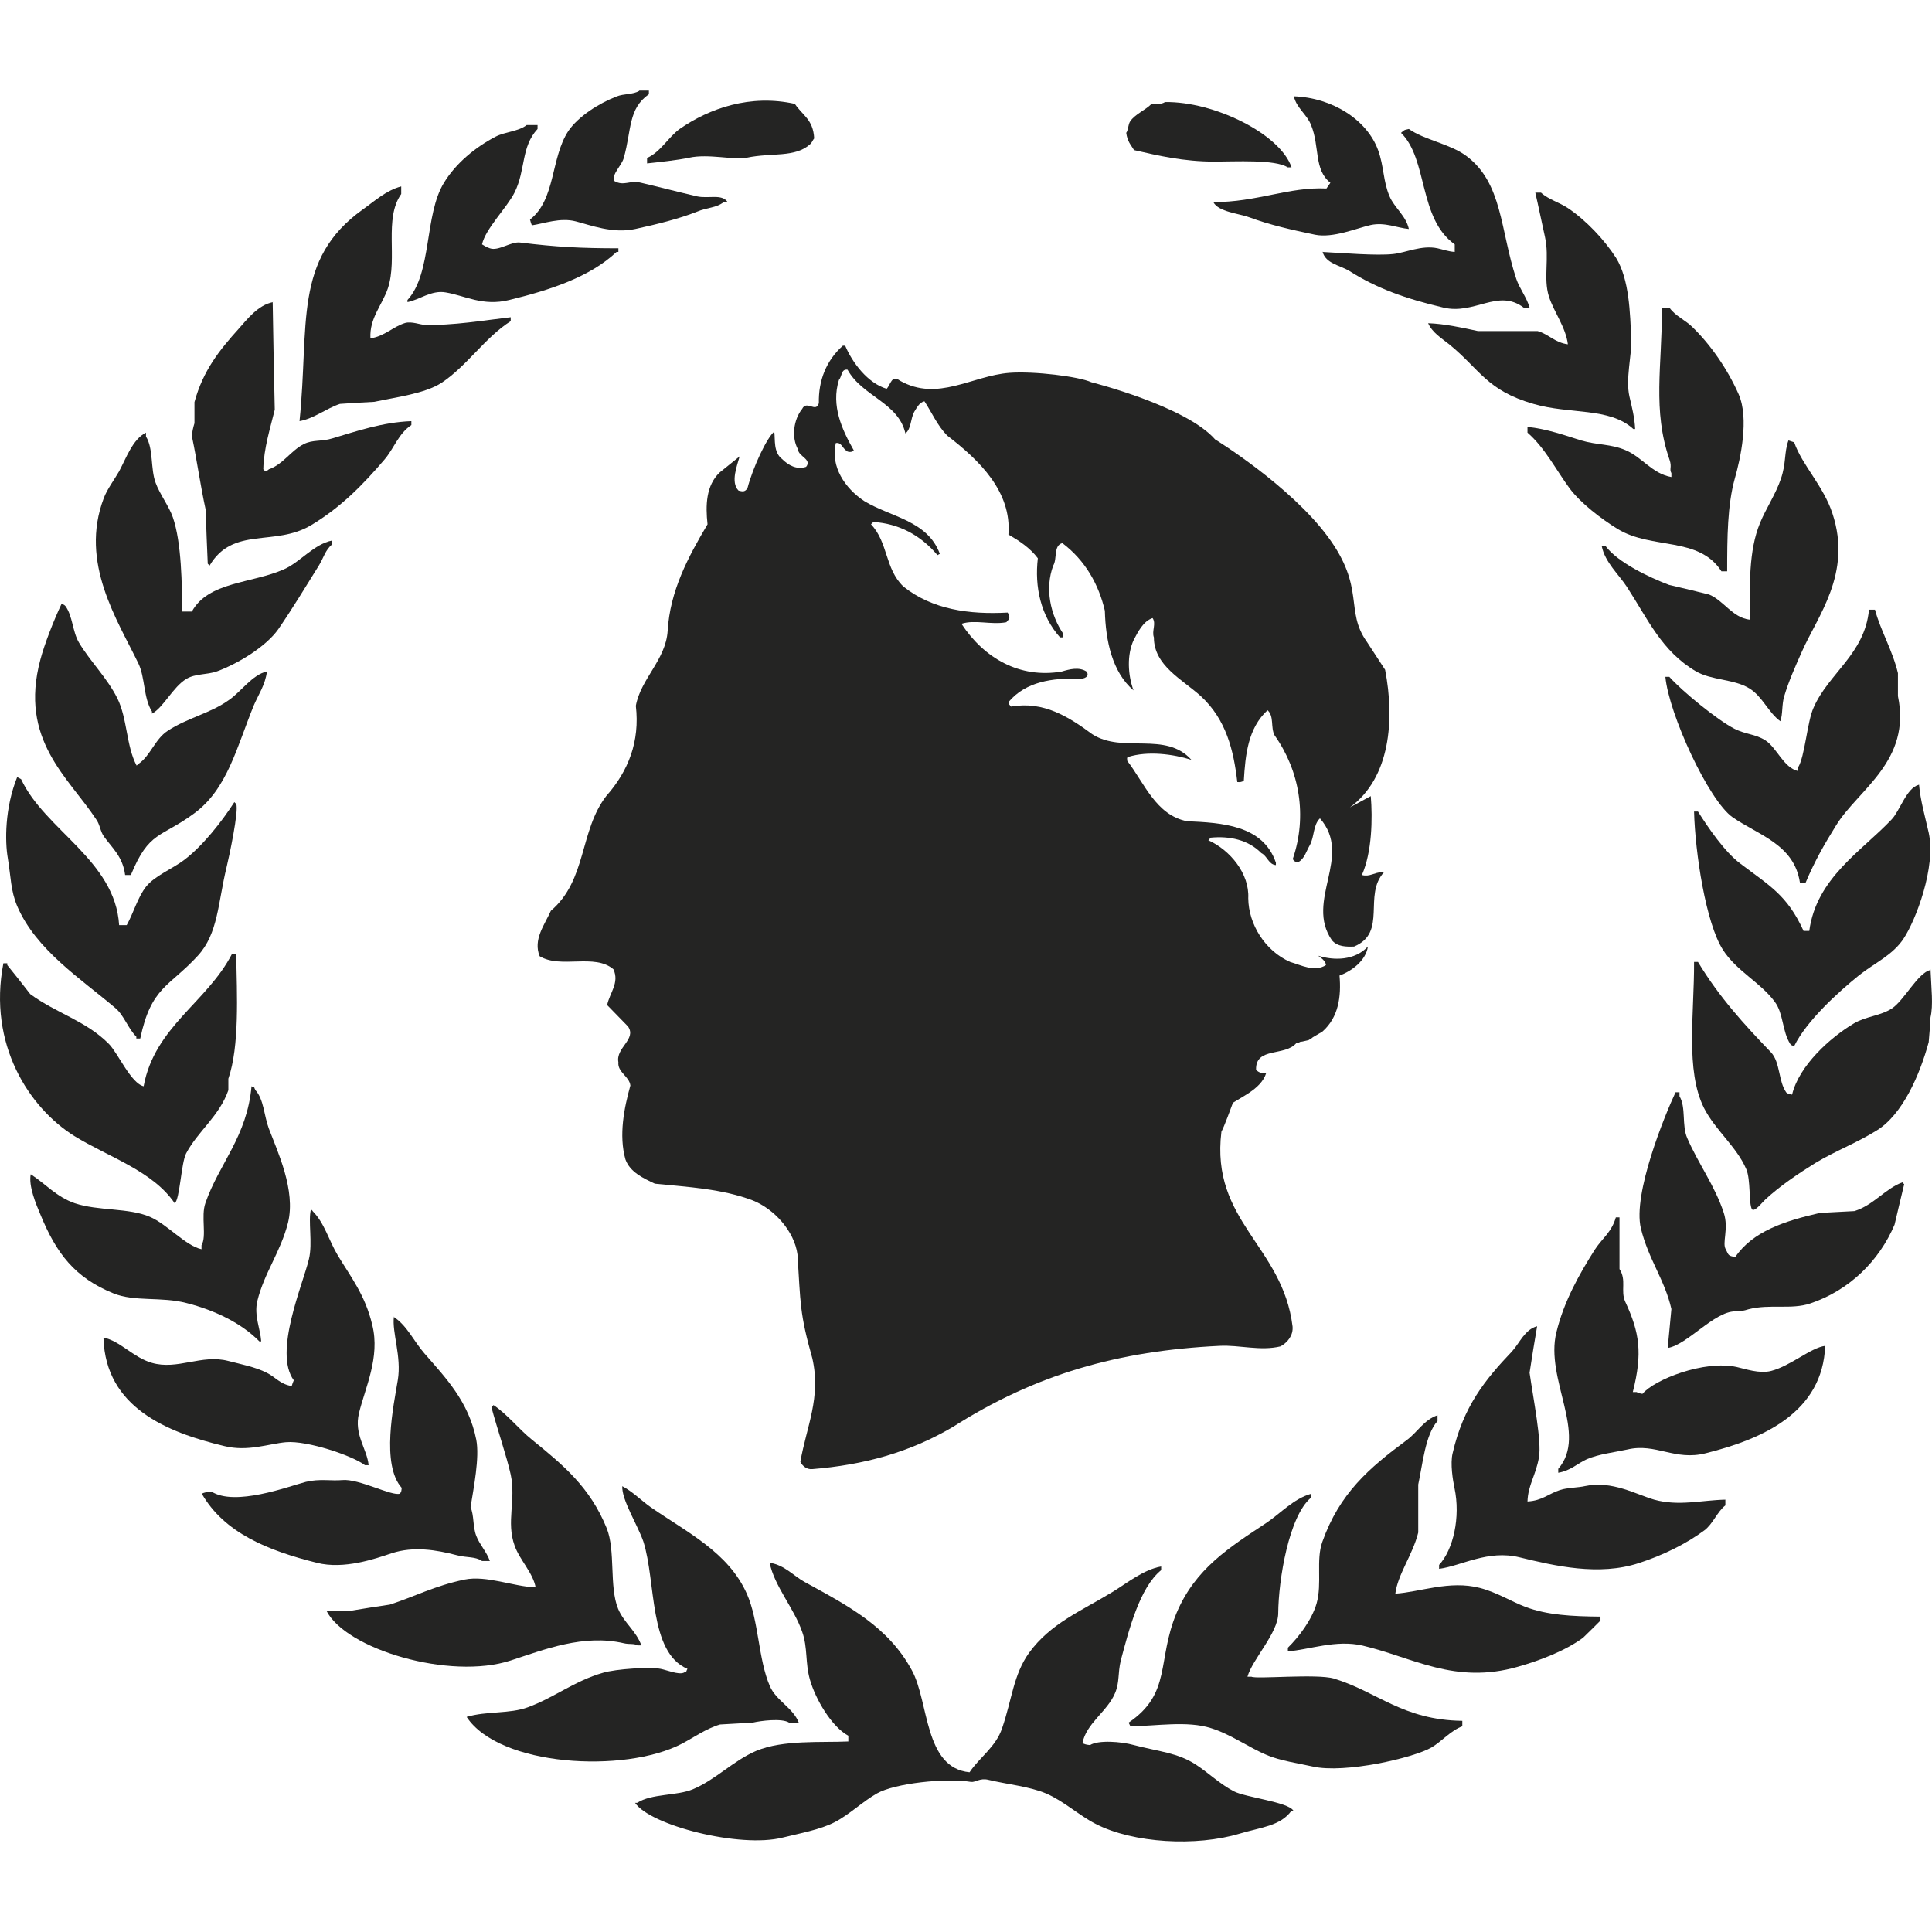 <svg width="64" height="64" viewBox="0 0 64 64" fill="none" xmlns="http://www.w3.org/2000/svg">
<path d="M44.718 26.745C46.057 25.768 46.204 23.848 45.884 22.187L45.28 21.261C44.537 20.223 45.245 19.479 43.984 17.775C42.723 16.071 40.253 14.557 40.253 14.557C39.286 13.45 36.151 12.662 36.151 12.662C35.736 12.472 34.26 12.29 33.439 12.351C32.196 12.446 31.064 13.32 29.812 12.611C29.535 12.403 29.51 12.732 29.372 12.879C28.75 12.697 28.232 12.014 27.998 11.451H27.921C27.368 11.944 27.109 12.611 27.126 13.354C27.031 13.692 26.72 13.242 26.573 13.545C26.288 13.899 26.211 14.488 26.435 14.886C26.444 15.119 26.91 15.214 26.703 15.465C26.392 15.569 26.116 15.413 25.908 15.206C25.615 14.981 25.684 14.566 25.649 14.297C25.399 14.505 24.941 15.482 24.76 16.175C24.665 16.313 24.587 16.278 24.466 16.252C24.19 15.976 24.423 15.413 24.501 15.119L23.836 15.655C23.387 16.088 23.369 16.737 23.438 17.368C22.791 18.458 22.195 19.574 22.117 20.898C22.056 21.858 21.227 22.481 21.063 23.38C21.201 24.566 20.813 25.543 20.087 26.365C19.189 27.524 19.448 29.15 18.248 30.171C18.041 30.638 17.652 31.122 17.877 31.676C18.576 32.1 19.699 31.572 20.321 32.109C20.528 32.558 20.191 32.896 20.113 33.294L20.804 34.003C21.098 34.427 20.39 34.704 20.485 35.188C20.45 35.517 20.847 35.655 20.882 35.958C20.675 36.702 20.493 37.602 20.718 38.406C20.873 38.839 21.331 39.038 21.694 39.211C22.817 39.323 23.931 39.384 24.932 39.764C25.649 40.05 26.314 40.785 26.418 41.555C26.521 43.181 26.487 43.501 26.91 44.998C27.204 46.295 26.72 47.247 26.513 48.423C26.591 48.579 26.737 48.683 26.91 48.666C28.62 48.527 30.14 48.112 31.574 47.264C34.312 45.525 37.032 44.747 40.4 44.583C41.056 44.548 41.747 44.764 42.421 44.6C42.654 44.47 42.844 44.236 42.818 43.942C42.49 41.261 40.098 40.465 40.461 37.489C40.659 37.117 41.177 35.517 41.41 35.154C41.229 35.275 41.048 35.526 40.84 35.551C40.737 35.5 40.625 36.814 40.633 36.676C41.065 36.339 41.765 36.114 41.946 35.543C41.842 35.577 41.696 35.534 41.609 35.439C41.583 34.669 42.568 35.007 42.948 34.548C43.069 34.548 43.043 34.496 43.129 34.505L43.319 34.462H43.336C43.388 34.427 43.449 34.401 43.492 34.358L43.803 34.176C44.347 33.7 44.433 33 44.373 32.316C44.779 32.169 45.245 31.823 45.314 31.356C44.874 31.823 44.191 31.823 43.665 31.659C43.76 31.728 43.915 31.832 43.924 31.97C43.544 32.212 43.103 31.97 42.74 31.866C41.911 31.503 41.359 30.621 41.35 29.756C41.393 28.943 40.754 28.164 40.029 27.835L40.106 27.749C40.728 27.688 41.35 27.818 41.782 28.259C41.98 28.354 42.024 28.64 42.266 28.657V28.579C41.842 27.325 40.461 27.256 39.321 27.204C38.293 27.005 37.904 25.932 37.343 25.206C37.343 25.154 37.317 25.093 37.369 25.076C38.025 24.868 38.871 24.981 39.467 25.171C38.612 24.211 37.196 24.972 36.185 24.323C35.4 23.744 34.571 23.216 33.491 23.406C33.465 23.363 33.396 23.328 33.413 23.251C33.983 22.576 34.864 22.455 35.762 22.481C35.909 22.498 36.108 22.412 35.995 22.247C35.745 22.083 35.425 22.169 35.166 22.247C33.776 22.481 32.602 21.806 31.85 20.664C32.291 20.517 32.835 20.707 33.336 20.612L33.431 20.5C33.448 20.431 33.431 20.361 33.379 20.292C32.118 20.361 30.883 20.197 29.924 19.427C29.311 18.839 29.423 17.965 28.853 17.368L28.931 17.291C29.769 17.342 30.494 17.723 31.055 18.389L31.133 18.346C30.727 17.239 29.492 17.126 28.629 16.598C27.99 16.175 27.506 15.457 27.687 14.678C27.869 14.643 27.903 14.834 28.024 14.92C28.076 14.989 28.232 14.989 28.283 14.92C27.895 14.237 27.523 13.441 27.791 12.585C27.895 12.472 27.86 12.213 28.076 12.247C28.568 13.138 29.76 13.329 29.993 14.358C30.192 14.202 30.157 13.874 30.287 13.64C30.365 13.519 30.451 13.329 30.624 13.294C30.874 13.675 31.047 14.09 31.375 14.427C32.446 15.249 33.517 16.287 33.405 17.706C33.759 17.913 34.121 18.147 34.38 18.493C34.268 19.436 34.475 20.396 35.115 21.114H35.192C35.244 21.088 35.21 21.036 35.227 21.002C34.795 20.37 34.605 19.496 34.89 18.735C35.028 18.51 34.89 18.069 35.192 17.991C35.961 18.571 36.401 19.375 36.6 20.232C36.626 21.226 36.842 22.265 37.55 22.87C37.36 22.36 37.325 21.685 37.559 21.192C37.697 20.932 37.87 20.578 38.181 20.474C38.31 20.664 38.146 20.898 38.224 21.114C38.224 22.048 39.156 22.498 39.778 23.06C40.616 23.83 40.866 24.851 40.987 25.906C41.074 25.915 41.134 25.906 41.203 25.863C41.255 24.998 41.341 24.124 41.989 23.527C42.214 23.726 42.084 24.098 42.222 24.358C43.051 25.526 43.31 27.031 42.827 28.45C42.844 28.519 42.922 28.571 43.017 28.553C43.215 28.441 43.276 28.19 43.388 28C43.544 27.723 43.492 27.334 43.725 27.109C44.831 28.372 43.215 29.834 44.122 31.148C44.304 31.365 44.606 31.365 44.856 31.356C45.971 30.889 45.141 29.652 45.85 28.891H45.789C45.513 28.899 45.383 29.055 45.115 28.986C45.452 28.225 45.47 27.109 45.409 26.373" fill="#242423"/>
<path d="M21.176 3H21.495V3.121C20.804 3.606 20.925 4.298 20.666 5.223C20.597 5.491 20.26 5.759 20.346 5.993C20.666 6.183 20.856 5.958 21.236 6.054C21.789 6.183 22.454 6.356 23.084 6.503C23.473 6.59 23.913 6.408 24.103 6.694H23.974C23.723 6.893 23.43 6.867 23.084 7.014C22.497 7.247 21.763 7.429 21.046 7.585C20.303 7.749 19.552 7.455 19.077 7.334C18.559 7.195 17.997 7.412 17.617 7.464C17.591 7.403 17.574 7.334 17.557 7.273C18.412 6.607 18.239 5.232 18.826 4.341C19.155 3.856 19.837 3.424 20.416 3.199C20.666 3.095 20.968 3.138 21.176 3.009" fill="#242423"/>
<path d="M42.853 3.19C44.148 3.234 45.288 3.978 45.651 4.972C45.85 5.517 45.815 6.002 46.031 6.503C46.186 6.875 46.575 7.144 46.67 7.585C46.281 7.55 45.876 7.351 45.401 7.455C44.943 7.559 44.157 7.896 43.561 7.775C42.775 7.611 42.05 7.446 41.402 7.204C41.031 7.066 40.365 7.022 40.193 6.694C41.626 6.702 42.697 6.183 43.941 6.244C43.984 6.183 44.027 6.114 44.071 6.054C43.518 5.621 43.725 4.86 43.431 4.142C43.293 3.787 42.948 3.58 42.861 3.19" fill="#242423"/>
<path d="M21.435 5.422V5.232C21.875 5.042 22.143 4.54 22.514 4.272C23.499 3.588 24.855 3.112 26.331 3.441C26.591 3.83 26.936 3.952 26.971 4.583C26.927 4.635 26.893 4.73 26.841 4.773C26.34 5.232 25.563 5.05 24.742 5.223C24.311 5.31 23.473 5.085 22.834 5.223C22.428 5.31 21.823 5.37 21.435 5.413" fill="#242423"/>
<path d="M38.595 3.381C40.219 3.355 42.412 4.436 42.784 5.543H42.654C42.248 5.275 40.91 5.353 40.236 5.353C39.2 5.353 38.362 5.154 37.567 4.972C37.446 4.773 37.351 4.695 37.308 4.401C37.377 4.306 37.369 4.125 37.438 4.021C37.593 3.787 37.939 3.649 38.137 3.45C38.319 3.45 38.483 3.45 38.578 3.389" fill="#242423"/>
<path d="M17.427 4.142H17.807V4.272C17.255 4.868 17.419 5.621 17.047 6.374C16.797 6.875 16.08 7.576 15.968 8.095C16.08 8.156 16.08 8.173 16.227 8.225C16.512 8.329 16.927 7.991 17.237 8.035C18.421 8.182 19.25 8.225 20.485 8.225V8.346H20.424C19.543 9.176 18.222 9.609 16.866 9.938C15.994 10.154 15.398 9.791 14.767 9.687C14.292 9.6 13.886 9.938 13.498 10.007V9.938C14.318 9.047 14.051 7.118 14.707 6.054C15.096 5.413 15.743 4.877 16.426 4.522C16.728 4.367 17.194 4.349 17.445 4.142" fill="#242423"/>
<path d="M43.803 8.346C44.468 8.381 45.599 8.476 46.152 8.415C46.566 8.372 47.093 8.112 47.62 8.225C47.784 8.259 47.965 8.329 48.19 8.346V8.095C46.981 7.239 47.309 5.275 46.411 4.401C46.437 4.384 46.454 4.358 46.48 4.341C46.549 4.289 46.541 4.306 46.67 4.272C47.18 4.635 48.035 4.765 48.57 5.163C49.779 6.062 49.693 7.619 50.228 9.237C50.34 9.566 50.574 9.851 50.669 10.188H50.47C49.624 9.548 48.846 10.439 47.81 10.188C46.558 9.894 45.599 9.548 44.701 8.977C44.39 8.787 43.915 8.735 43.811 8.337" fill="#242423"/>
<path d="M12.271 11.209C12.738 11.14 13.023 10.82 13.42 10.699C13.636 10.638 13.93 10.759 14.059 10.759C14.975 10.794 16.08 10.604 16.918 10.509V10.638C16.063 11.183 15.476 12.117 14.629 12.68C14.068 13.043 13.118 13.156 12.401 13.311C12.021 13.329 11.641 13.354 11.261 13.38C10.812 13.527 10.406 13.865 9.922 13.951C10.251 10.751 9.698 8.597 12.021 6.936C12.392 6.676 12.79 6.304 13.291 6.175V6.426C12.712 7.247 13.178 8.554 12.85 9.548C12.66 10.111 12.237 10.534 12.271 11.201" fill="#242423"/>
<path d="M51.938 11.408C51.869 10.837 51.472 10.335 51.308 9.817C51.118 9.211 51.334 8.545 51.178 7.844C51.066 7.343 50.962 6.823 50.859 6.382H51.049C51.291 6.607 51.653 6.702 51.938 6.893C52.534 7.291 53.147 7.939 53.536 8.545C53.968 9.254 54.002 10.335 54.037 11.287C54.054 11.754 53.847 12.559 53.976 13.13C54.054 13.467 54.149 13.822 54.166 14.211H54.106C53.311 13.484 52.007 13.735 50.798 13.38C49.244 12.931 49.028 12.239 48.009 11.408C47.75 11.201 47.447 11.019 47.309 10.707C47.853 10.725 48.441 10.855 48.959 10.967H50.936C51.308 11.071 51.506 11.356 51.956 11.408" fill="#242423"/>
<path d="M9.033 10.007C9.05 11.192 9.076 12.386 9.102 13.571C8.955 14.176 8.739 14.842 8.722 15.543C8.739 15.56 8.765 15.586 8.782 15.612C8.895 15.569 8.843 15.595 8.912 15.543C9.37 15.387 9.646 14.92 10.061 14.713C10.363 14.557 10.656 14.635 11.011 14.522C11.796 14.289 12.669 13.986 13.627 13.951V14.081C13.196 14.367 13.057 14.851 12.729 15.232C12.021 16.062 11.278 16.815 10.311 17.394C9.102 18.121 7.72 17.42 6.943 18.735C6.926 18.718 6.9 18.692 6.882 18.674C6.856 18.078 6.831 17.481 6.813 16.884C6.641 16.097 6.511 15.18 6.373 14.531C6.338 14.349 6.416 14.107 6.442 14.021V13.32C6.727 12.273 7.271 11.598 7.901 10.898C8.195 10.569 8.549 10.102 9.05 10.007" fill="#242423"/>
<path d="M55.056 10.197H55.306C55.505 10.474 55.833 10.604 56.066 10.837C56.68 11.434 57.232 12.239 57.595 13.06C57.949 13.865 57.656 15.197 57.465 15.863C57.224 16.737 57.215 17.792 57.215 18.925H57.025C56.274 17.758 54.728 18.216 53.588 17.524C53.052 17.195 52.37 16.676 51.999 16.183C51.541 15.56 51.178 14.834 50.6 14.332V14.142C51.221 14.202 51.861 14.427 52.379 14.591C52.914 14.747 53.363 14.704 53.847 14.912C54.4 15.145 54.728 15.69 55.367 15.803V15.673C55.289 15.534 55.393 15.482 55.306 15.232C54.736 13.579 55.056 12.143 55.056 10.197Z" fill="#242423"/>
<path d="M6.036 20.258H6.356C6.9 19.263 8.342 19.332 9.413 18.856C9.94 18.623 10.397 18.026 11.002 17.905V18.034C10.777 18.216 10.717 18.484 10.562 18.735C10.13 19.427 9.698 20.145 9.223 20.837C8.817 21.417 7.893 21.979 7.193 22.238C6.848 22.36 6.476 22.308 6.174 22.489C5.725 22.758 5.414 23.441 5.034 23.64V23.571C4.749 23.121 4.81 22.446 4.585 21.979C3.894 20.543 2.625 18.64 3.437 16.503C3.54 16.218 3.799 15.872 3.946 15.612C4.179 15.18 4.395 14.548 4.836 14.332V14.462C5.086 14.86 4.982 15.534 5.155 15.993C5.285 16.356 5.604 16.78 5.725 17.135C6.019 17.983 6.027 19.384 6.036 20.258Z" fill="#242423"/>
<path d="M57.975 20.517C57.958 19.401 57.923 18.242 58.303 17.325C58.493 16.858 58.83 16.356 58.994 15.863C59.175 15.344 59.098 14.989 59.245 14.591C59.314 14.609 59.374 14.635 59.435 14.652C59.694 15.405 60.41 16.105 60.704 17.014C61.361 19.003 60.203 20.413 59.685 21.598C59.469 22.083 59.253 22.567 59.106 23.06C59.02 23.337 59.063 23.648 58.977 23.891C58.588 23.614 58.381 23.069 57.958 22.809C57.448 22.489 56.697 22.541 56.179 22.238C55.047 21.572 54.598 20.526 53.89 19.436C53.631 19.038 53.165 18.623 53.061 18.095H53.191C53.596 18.631 54.624 19.124 55.289 19.375C55.73 19.479 56.179 19.583 56.619 19.695C57.111 19.903 57.379 20.448 57.949 20.526" fill="#242423"/>
<path d="M8.843 22.238C8.791 22.688 8.549 23.026 8.402 23.38C7.841 24.756 7.53 26.14 6.433 26.944C5.319 27.766 4.939 27.515 4.335 28.986H4.145C4.067 28.38 3.721 28.095 3.445 27.714C3.316 27.532 3.316 27.325 3.186 27.143C2.271 25.751 0.621 24.514 1.338 21.849C1.467 21.356 1.778 20.552 2.037 20.007C2.15 20.05 2.098 20.015 2.167 20.076C2.409 20.405 2.4 20.924 2.616 21.287C2.987 21.91 3.549 22.455 3.886 23.13C4.222 23.804 4.179 24.712 4.525 25.361C4.551 25.344 4.568 25.318 4.594 25.301C4.982 25.033 5.138 24.479 5.552 24.211C6.209 23.778 6.969 23.631 7.582 23.19C7.979 22.922 8.351 22.351 8.851 22.238" fill="#242423"/>
<path d="M61.922 20.197H62.112C62.293 20.88 62.691 21.538 62.872 22.299V23.06C63.321 25.206 61.568 26.148 60.834 27.325C60.436 27.965 60.126 28.501 59.815 29.237H59.625C59.435 27.974 58.26 27.671 57.396 27.074C56.602 26.52 55.281 23.648 55.168 22.42H55.298C55.721 22.896 56.895 23.856 57.457 24.142C57.837 24.332 58.148 24.315 58.476 24.522C58.865 24.773 59.081 25.43 59.564 25.543V25.422C59.789 25.067 59.866 23.908 60.074 23.45C60.566 22.308 61.775 21.668 61.913 20.197" fill="#242423"/>
<path d="M3.946 30.647H4.197C4.421 30.249 4.559 29.73 4.836 29.375C5.121 29.012 5.734 28.77 6.105 28.484C6.71 28.026 7.34 27.23 7.763 26.572C7.781 26.59 7.806 26.616 7.824 26.633C7.919 26.84 7.591 28.38 7.504 28.735C7.219 29.911 7.228 30.924 6.554 31.659C5.613 32.688 5.008 32.679 4.646 34.401H4.516V34.34C4.24 34.072 4.11 33.631 3.817 33.389C2.676 32.42 1.191 31.468 0.569 30.015C0.353 29.505 0.362 29.055 0.258 28.424C0.163 27.879 0.155 26.771 0.569 25.742C0.612 25.768 0.656 25.785 0.699 25.811C1.485 27.498 3.817 28.501 3.946 30.647Z" fill="#242423"/>
<path d="M63.571 25.993C63.615 26.512 63.779 27.083 63.891 27.584C64.141 28.726 63.459 30.491 63.062 31.088C62.708 31.633 62.112 31.892 61.594 32.299C60.886 32.87 59.849 33.813 59.435 34.652C59.322 34.617 59.374 34.643 59.305 34.583C59.037 34.167 59.081 33.571 58.795 33.19C58.329 32.55 57.526 32.169 57.077 31.468C56.507 30.586 56.153 28.242 56.118 26.884H56.248C56.593 27.429 57.129 28.216 57.647 28.605C58.614 29.34 59.201 29.643 59.745 30.837H59.935C60.169 29.081 61.68 28.19 62.665 27.143C62.932 26.866 63.157 26.105 63.554 26.001" fill="#242423"/>
<path d="M7.694 31.598H7.824C7.85 32.956 7.936 34.652 7.565 35.733V36.114C7.262 36.979 6.554 37.472 6.166 38.207C6.001 38.519 5.958 39.747 5.786 39.859C5.06 38.787 3.592 38.328 2.469 37.636C0.967 36.702 -0.407 34.6 0.112 31.91H0.241V31.97C0.492 32.282 0.751 32.602 1.001 32.93C1.873 33.571 2.849 33.813 3.609 34.583C3.92 34.903 4.335 35.88 4.758 35.984C5.121 34.012 6.856 33.207 7.686 31.598" fill="#242423"/>
<path d="M63.951 32.109C63.977 32.766 64.046 33.285 63.951 33.7C63.934 33.977 63.917 34.254 63.891 34.522C63.597 35.603 63.027 36.918 62.172 37.446C61.507 37.861 60.808 38.121 60.134 38.527C59.564 38.882 58.96 39.288 58.476 39.738C58.372 39.833 58.122 40.162 58.035 40.058C57.923 39.859 58.001 39.081 57.846 38.726C57.526 37.982 56.826 37.446 56.446 36.702C55.825 35.456 56.127 33.579 56.118 31.866H56.248C56.947 33.026 57.768 33.925 58.666 34.859C58.977 35.188 58.908 35.82 59.175 36.192C59.245 36.243 59.236 36.226 59.365 36.261C59.599 35.292 60.635 34.366 61.404 33.908C61.801 33.666 62.285 33.657 62.673 33.406C63.079 33.138 63.537 32.221 63.943 32.135" fill="#242423"/>
<path d="M8.333 35.984C8.489 36.071 8.376 35.958 8.463 36.114C8.739 36.416 8.748 36.962 8.903 37.377C9.197 38.155 9.801 39.427 9.542 40.499C9.292 41.486 8.756 42.152 8.523 43.103C8.411 43.579 8.627 44.029 8.653 44.435H8.592C7.996 43.83 7.124 43.406 6.174 43.164C5.345 42.948 4.456 43.129 3.756 42.844C2.478 42.325 1.865 41.52 1.338 40.231C1.191 39.885 0.941 39.288 1.018 38.899C1.502 39.211 1.873 39.652 2.478 39.859C3.255 40.119 4.266 40.006 4.965 40.309C5.535 40.551 6.148 41.269 6.675 41.382V41.252C6.856 40.949 6.649 40.292 6.805 39.851C7.254 38.553 8.186 37.654 8.333 35.975" fill="#242423"/>
<path d="M55.246 44.643C55.289 44.219 55.324 43.795 55.367 43.363C55.151 42.403 54.607 41.719 54.356 40.69C54.08 39.548 55.151 36.935 55.505 36.183H55.635V36.313C55.859 36.685 55.704 37.282 55.894 37.705C56.256 38.544 56.809 39.28 57.103 40.179C57.276 40.707 57.034 41.183 57.172 41.391C57.267 41.581 57.241 41.598 57.483 41.641C58.061 40.794 59.106 40.448 60.29 40.179C60.67 40.162 61.05 40.136 61.43 40.119C62.069 39.92 62.449 39.375 63.019 39.167C63.036 39.185 63.053 39.211 63.079 39.228C62.975 39.669 62.863 40.119 62.76 40.569C62.25 41.771 61.257 42.749 59.961 43.181C59.34 43.389 58.631 43.19 57.923 43.371C57.759 43.423 57.656 43.441 57.474 43.441C56.783 43.449 55.902 44.539 55.255 44.652" fill="#242423"/>
<path d="M3.437 44.314C3.963 44.41 4.421 44.972 5.026 45.145C5.881 45.396 6.675 44.851 7.565 45.084C7.962 45.188 8.463 45.283 8.834 45.474C9.119 45.612 9.275 45.854 9.663 45.915C9.681 45.854 9.706 45.785 9.732 45.724C9.05 44.799 10.035 42.55 10.233 41.711C10.363 41.183 10.199 40.439 10.302 40.058C10.32 40.084 10.346 40.093 10.363 40.127C10.752 40.517 10.898 41.105 11.192 41.59C11.624 42.307 12.099 42.904 12.332 43.891C12.6 44.963 12.09 45.984 11.892 46.814C11.719 47.524 12.159 47.991 12.211 48.536H12.09C11.684 48.224 10.181 47.714 9.473 47.775C8.903 47.826 8.212 48.095 7.435 47.904C5.509 47.446 3.506 46.615 3.428 44.34" fill="#242423"/>
<path d="M60.462 44.574C60.385 46.797 58.381 47.671 56.516 48.138C55.479 48.406 54.857 47.792 53.907 48.017C53.475 48.112 52.975 48.164 52.569 48.337C52.258 48.475 52.033 48.717 51.619 48.787V48.657C52.612 47.515 51.17 45.681 51.558 44.133C51.809 43.103 52.318 42.204 52.828 41.399C53.061 41.036 53.389 40.82 53.527 40.327H53.648V42.039C53.89 42.411 53.674 42.757 53.838 43.121C54.313 44.141 54.417 44.816 54.089 46.114H54.218C54.287 46.157 54.279 46.148 54.408 46.174C54.806 45.698 56.446 45.05 57.526 45.283C57.811 45.344 58.286 45.517 58.675 45.413C59.314 45.249 59.987 44.643 60.462 44.583" fill="#242423"/>
<path d="M13.04 43.622C13.489 43.916 13.705 44.427 14.059 44.833C14.759 45.638 15.527 46.425 15.778 47.697C15.89 48.285 15.691 49.28 15.588 49.928C15.709 50.205 15.657 50.569 15.778 50.88C15.882 51.157 16.123 51.408 16.227 51.71H15.968C15.743 51.555 15.467 51.607 15.139 51.52C14.448 51.339 13.705 51.217 12.98 51.451C12.418 51.641 11.391 51.996 10.501 51.771C8.869 51.364 7.426 50.776 6.684 49.479C6.787 49.435 6.839 49.427 7.003 49.409C7.781 49.911 9.542 49.245 10.13 49.089C10.587 48.977 10.967 49.063 11.339 49.029C11.892 48.977 12.988 49.574 13.247 49.479C13.299 49.409 13.291 49.418 13.308 49.288C12.617 48.518 13.04 46.555 13.178 45.716C13.308 44.937 12.98 44.141 13.049 43.614" fill="#242423"/>
<path d="M50.919 43.934C50.833 44.444 50.746 44.955 50.669 45.474C50.79 46.321 51.075 47.757 50.98 48.276C50.876 48.873 50.617 49.193 50.6 49.738C51.092 49.712 51.299 49.479 51.679 49.358C51.912 49.28 52.292 49.28 52.508 49.228C53.398 49.038 54.201 49.505 54.797 49.678C55.609 49.903 56.36 49.695 57.155 49.678V49.868C56.878 50.084 56.74 50.491 56.455 50.698C55.85 51.148 55.065 51.529 54.287 51.78C52.966 52.212 51.515 51.875 50.34 51.589C49.287 51.33 48.432 51.866 47.672 51.97V51.84C48.138 51.339 48.389 50.266 48.181 49.288C48.13 49.046 48.035 48.484 48.121 48.138C48.475 46.598 49.183 45.716 50.09 44.764C50.34 44.487 50.513 44.038 50.919 43.934Z" fill="#242423"/>
<path d="M17.747 52.601C17.661 52.1 17.212 51.676 17.047 51.2C16.762 50.413 17.099 49.695 16.918 48.847C16.788 48.25 16.451 47.273 16.279 46.615C16.305 46.589 16.322 46.572 16.348 46.546C16.814 46.858 17.186 47.342 17.617 47.688C18.662 48.536 19.543 49.262 20.096 50.62C20.398 51.364 20.174 52.558 20.476 53.294C20.666 53.752 21.081 54.037 21.245 54.505H21.115C21.003 54.435 20.847 54.479 20.666 54.435C19.336 54.124 18.032 54.643 16.918 55.006C14.906 55.664 11.451 54.634 10.812 53.354H11.641C12.064 53.285 12.487 53.216 12.911 53.155C13.74 52.887 14.396 52.532 15.389 52.325C16.123 52.178 17.004 52.558 17.747 52.584" fill="#242423"/>
<path d="M46.221 52.792C47.041 52.74 48.017 52.342 49.019 52.601C49.589 52.748 50.056 53.051 50.539 53.233C51.256 53.501 52.059 53.544 53.018 53.553V53.683C52.828 53.873 52.638 54.063 52.439 54.254C51.861 54.678 51.04 54.998 50.28 55.214C48.19 55.811 46.8 54.902 45.141 54.513C44.261 54.306 43.362 54.652 42.663 54.703V54.582C43.026 54.228 43.457 53.657 43.613 53.12C43.803 52.454 43.587 51.684 43.803 51.079C44.373 49.47 45.349 48.631 46.601 47.705C46.946 47.454 47.171 47.031 47.62 46.883V47.074C47.214 47.524 47.128 48.501 46.981 49.176V50.767C46.8 51.503 46.299 52.152 46.221 52.8" fill="#242423"/>
<path d="M20.606 49.228C20.968 49.418 21.236 49.703 21.556 49.928C22.739 50.75 24.129 51.416 24.742 52.8C25.14 53.7 25.114 54.954 25.502 55.854C25.71 56.338 26.271 56.572 26.461 57.065H26.142C25.9 56.909 25.183 57.005 24.932 57.065C24.57 57.082 24.216 57.108 23.853 57.126C23.404 57.255 22.963 57.567 22.583 57.766C20.683 58.752 16.538 58.518 15.458 56.875C16.115 56.676 16.883 56.78 17.488 56.555C18.36 56.235 19.034 55.681 19.975 55.413C20.407 55.283 21.538 55.214 21.884 55.283C22.1 55.326 22.471 55.482 22.644 55.413C22.799 55.326 22.687 55.439 22.773 55.283C21.486 54.738 21.737 52.403 21.314 51.07C21.124 50.517 20.588 49.686 20.614 49.228" fill="#242423"/>
<path d="M48.441 56.996V57.186C48.06 57.325 47.758 57.688 47.421 57.887C46.825 58.233 44.545 58.761 43.483 58.518C43.017 58.414 42.412 58.328 41.963 58.138C41.367 57.887 40.763 57.446 40.115 57.247C39.329 56.996 38.301 57.178 37.446 57.186C37.429 57.143 37.403 57.1 37.386 57.065C38.82 56.096 38.319 54.998 38.975 53.432C39.597 51.961 40.711 51.269 41.963 50.439C42.412 50.136 42.861 49.643 43.423 49.487V49.617C42.697 50.231 42.352 52.325 42.343 53.441C42.343 54.089 41.488 54.963 41.324 55.543H41.454C41.618 55.629 43.621 55.439 44.183 55.603C45.634 56.044 46.463 56.978 48.441 57.005" fill="#242423"/>
<path d="M25.511 51.771C25.995 51.849 26.288 52.203 26.651 52.403C28.102 53.198 29.423 53.882 30.209 55.335C30.779 56.382 30.607 58.562 32.118 58.709C32.446 58.215 32.99 57.87 33.197 57.247C33.526 56.286 33.569 55.482 34.087 54.755C34.804 53.769 35.814 53.371 36.876 52.722C37.325 52.446 37.895 51.987 38.465 51.892V52.013C37.749 52.593 37.395 54.003 37.127 55.006C37.023 55.447 37.092 55.724 36.937 56.087C36.686 56.693 35.978 57.091 35.857 57.748C35.952 57.783 35.961 57.792 36.108 57.809C36.376 57.636 37.136 57.688 37.567 57.809C38.353 58.017 39.01 58.06 39.605 58.449C40.011 58.709 40.417 59.106 40.875 59.34C41.246 59.539 42.68 59.695 42.844 59.98H42.784C42.421 60.491 41.756 60.534 41.065 60.742C39.631 61.174 37.541 61.062 36.298 60.421C35.754 60.145 35.236 59.66 34.648 59.409C34.096 59.176 33.344 59.106 32.74 58.959C32.463 58.89 32.316 59.046 32.17 59.029C31.332 58.89 29.648 59.072 29.052 59.409C28.577 59.678 28.137 60.11 27.653 60.361C27.169 60.612 26.487 60.733 25.934 60.871C24.509 61.234 21.53 60.465 21.037 59.721H21.107C21.59 59.409 22.419 59.496 22.955 59.271C23.715 58.951 24.285 58.328 25.053 57.999C25.951 57.627 27.195 57.731 28.102 57.688V57.498C27.549 57.203 27.014 56.286 26.832 55.646C26.668 55.084 26.763 54.582 26.573 54.055C26.306 53.276 25.649 52.541 25.494 51.762" fill="#242423"/>
</svg>
